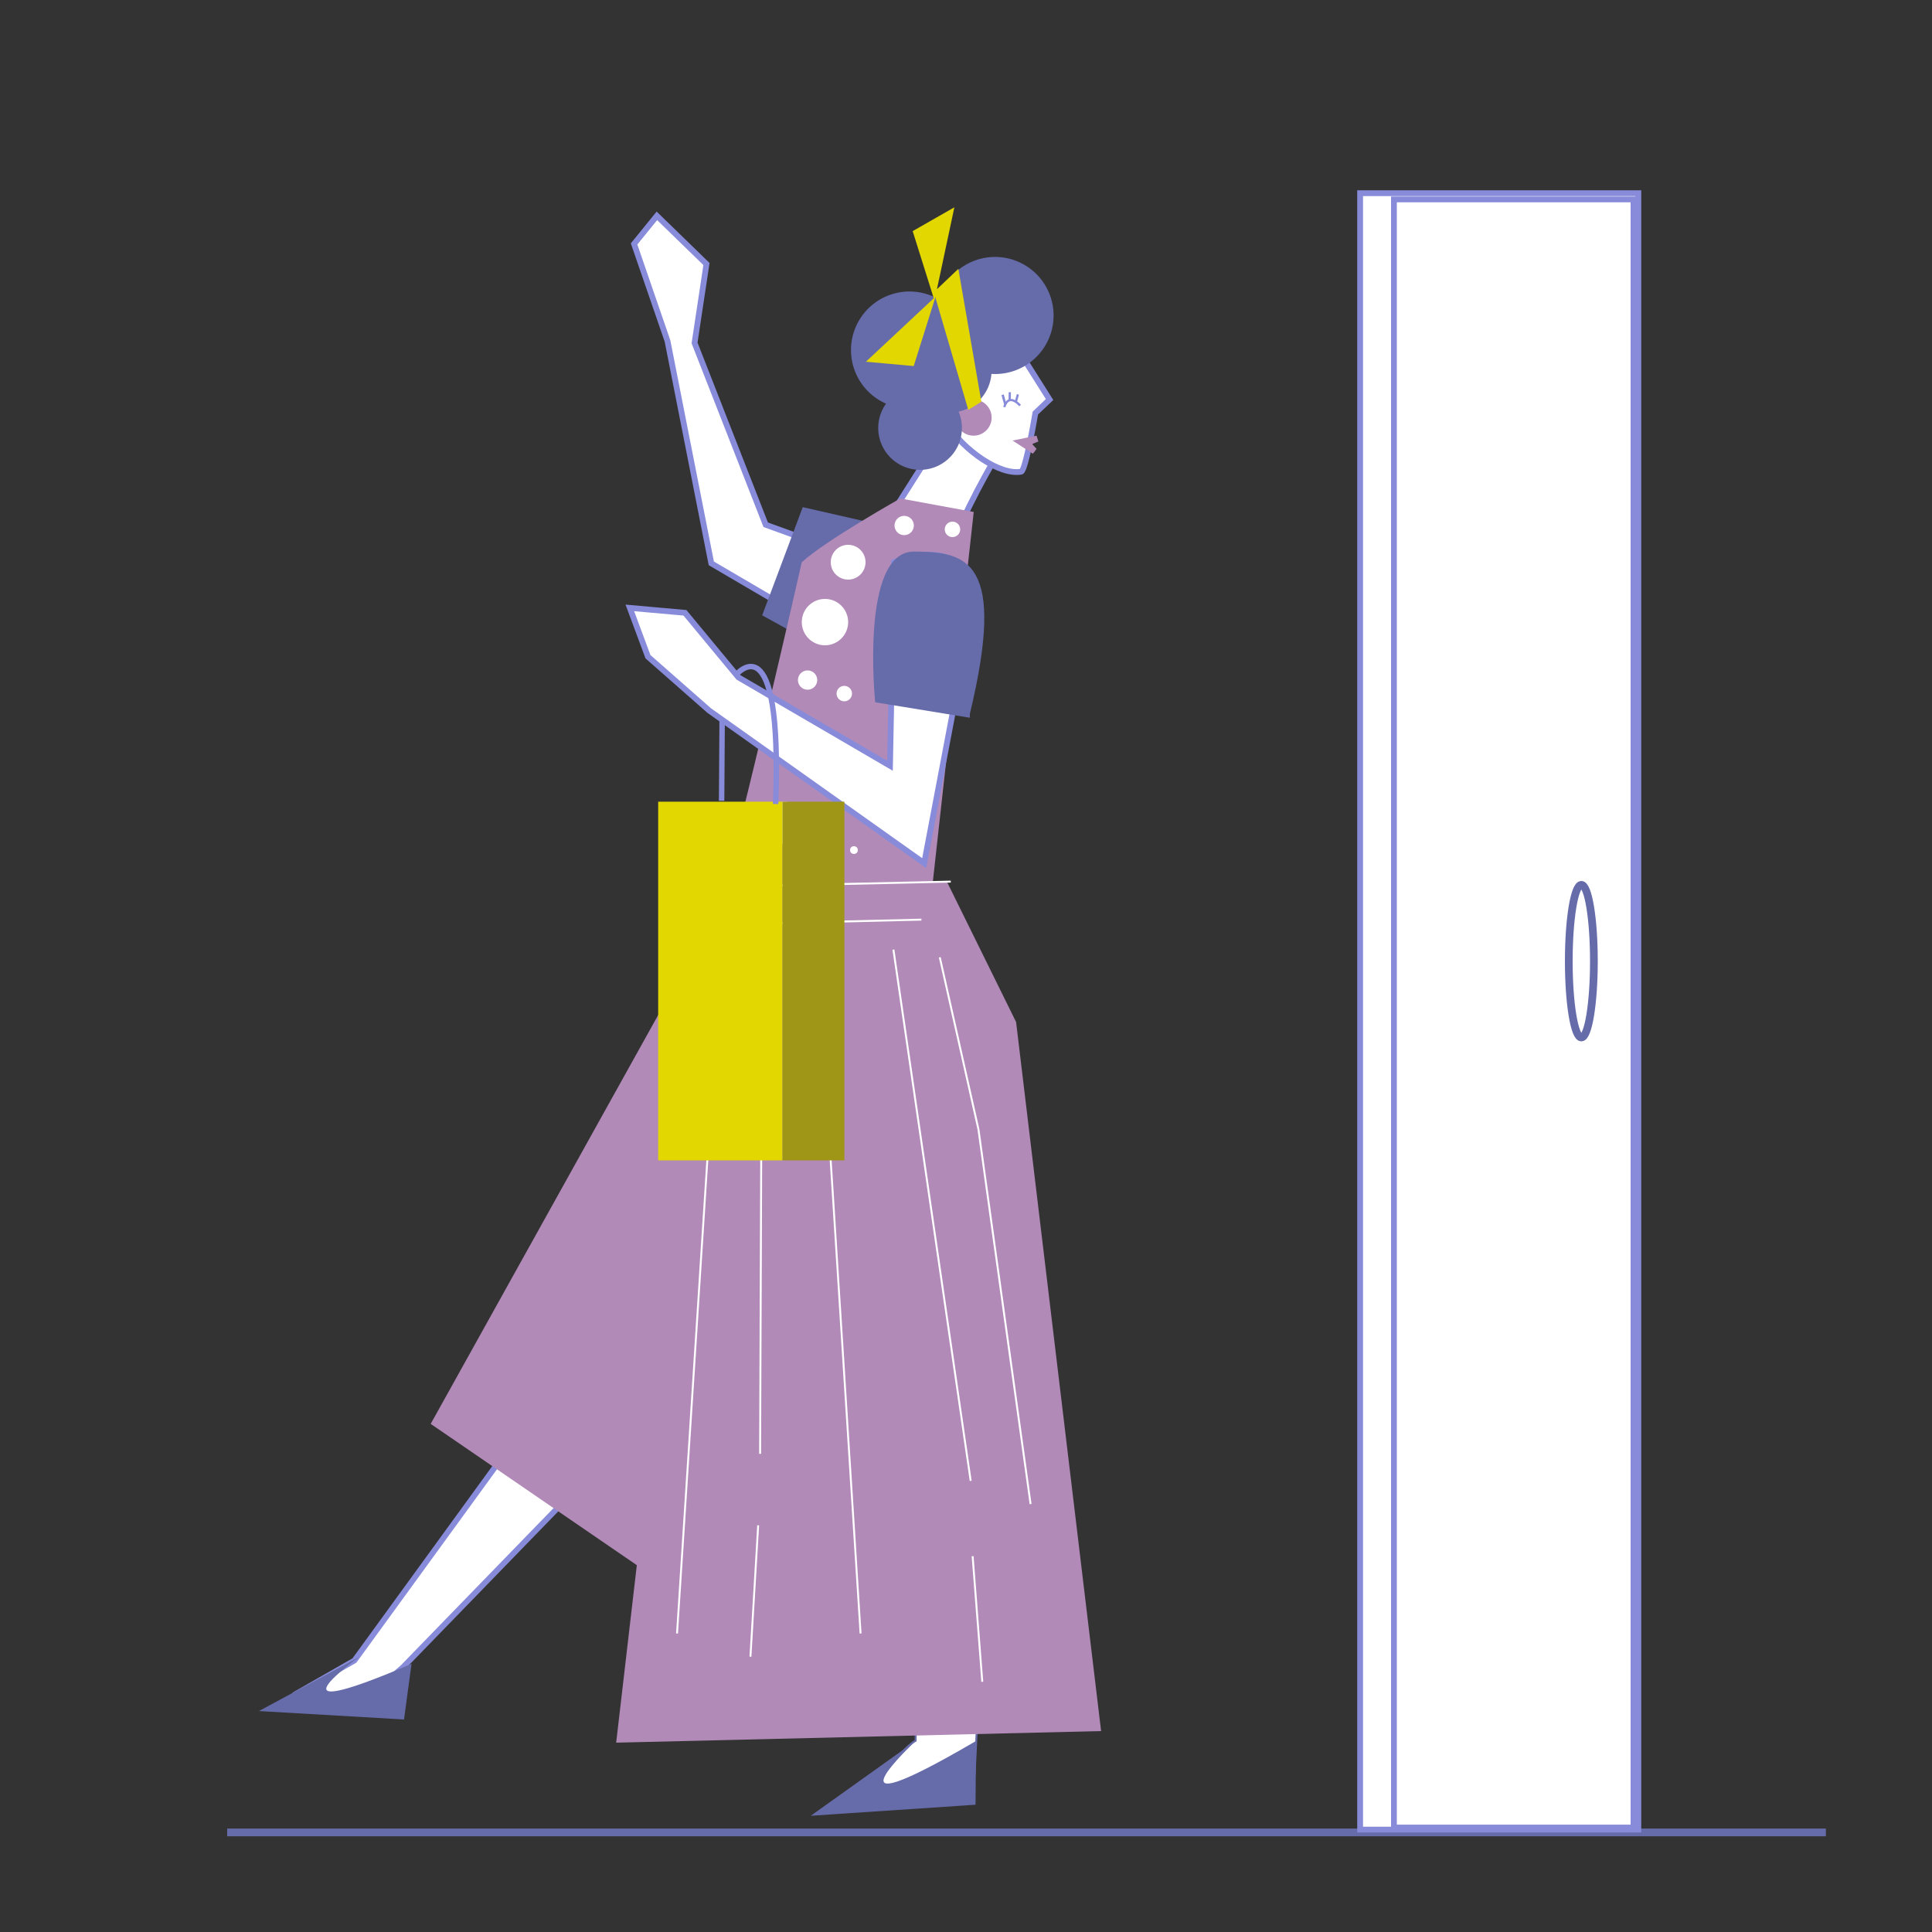 <svg xmlns="http://www.w3.org/2000/svg" viewBox="0 0 1000 1000"><rect x="0" y="0" width="1000" height="1000" fill="#333333" stroke="none"/><title>Mesa de trabajo 7</title><g id="Capa_3" data-name="Capa 3"><path d="M461.94,262.59s12.37-12.38,16.74-26.2S486.93,209,486.93,209l34.94-28.87,11.64,11.4,9.22,14.32-7.52,7.76s-3.15,26.69-5.82,29.36S512.65,240,512.65,240l-13.35,27.9Z" fill="#fff"/></g><g id="Capa_1" data-name="Capa 1"><polyline points="402.05 621.43 376.15 690.41 208.66 862.86 187.43 881.5 155.43 875.5 183.43 859.5 369.97 602.96" fill="#fff" stroke="#878bd9" stroke-miterlimit="10" stroke-width="2.94"/><path d="M505.93,888l-1.45,30.15L448.93,930s17-25,25-29v-8Z" fill="#fff" stroke="#666baa" stroke-miterlimit="10"/><path d="M505.21,901.12l-.28,33-85.28,5.72,54.54-38.93S420.23,950.88,505.21,901.12Z" fill="#666baa"/><path d="M213,861.22,209.12,890,134,885.64l51.92-28S133.29,895.33,213,861.22Z" fill="#666baa"/><polygon points="318.93 902 329.62 810.13 222.93 737 368.61 475.16 370.43 459.5 489.93 456 525.93 529 569.93 896 318.93 902" fill="#b18ab8"/><polygon points="471 298.7 396.33 271.61 359.5 177.5 365.67 136.65 340.01 111.72 328.2 126.25 345.5 176.5 368.17 291.59 458.1 344.28 471 298.7" fill="#fff" stroke="#878bd9" stroke-miterlimit="10" stroke-width="3"/><polygon points="415.5 262.5 394.5 318.5 443.5 345.5 472.5 275.5 415.5 262.5" fill="#666baa"/><line x1="457.08" y1="273.03" x2="481.33" y2="234.83" fill="none" stroke="#878bd9" stroke-miterlimit="10" stroke-width="3"/><path d="M512.89,241s-22.67,39.4-20.63,48.58" fill="none" stroke="#878bd9" stroke-miterlimit="10" stroke-width="3"/><path d="M504,265l-38-7s-38.75,21.77-51,33c0,0-32.81,144.44-42,172l108,10Z" fill="#b18ab8"/><path d="M528,209.91s-5.87-6.93-8.21.81" fill="none" stroke="#878bd9" stroke-miterlimit="10" stroke-width="1.15"/><circle cx="503.92" cy="216.15" r="9.35" fill="#b18ab8"/><path d="M528.55,183.51l14.71,23.29-7.36,7s-5,29.93-7.35,30.34c-11,1.95-29.5-10.75-38.56-24.88" fill="none" stroke="#878bd9" stroke-miterlimit="10" stroke-width="3"/><line x1="518.94" y1="204.32" x2="520.33" y2="209.24" fill="#fff" stroke="#878bd9" stroke-miterlimit="10" stroke-width="1.23"/><line x1="522.67" y1="203.01" x2="522.6" y2="207.45" fill="#fff" stroke="#878bd9" stroke-miterlimit="10" stroke-width="1.15"/><line x1="526.86" y1="204.14" x2="525.76" y2="208.2" fill="#fff" stroke="#878bd9" stroke-miterlimit="10" stroke-width="1.15"/><polygon points="534.23 229.83 536.51 232.33 535.33 233.95 534.6 234.83 524.09 228.03 536.51 225.5 537.47 228.51 534.23 229.83" fill="#b18ab8"/><path d="M536.47,184.71a30.2,30.2,0,0,1-23.31,8.82,21.65,21.65,0,0,1-17,19.51,21.66,21.66,0,1,1-37.55-4.11,30.3,30.3,0,1,1,27.3-54,30.3,30.3,0,1,1,50.54,29.8Z" fill="#666baa"/><line x1="117.59" y1="948.45" x2="945.08" y2="948.45" fill="none" stroke="#666baa" stroke-miterlimit="10" stroke-width="4"/><polygon points="481.86 155.94 481.73 156.34 481.7 156.23 481.67 156.12 481.73 156.06 481.86 155.94" fill="#e2d700"/><polygon points="507.95 207.94 501.18 212.15 484.13 153.9 484.26 153.49 484.13 153.62 484.06 153.68 484.1 153.79 484.13 153.9 483.94 154.52 483.65 155.44 472.94 189.47 448.19 187.23 483.31 154.38 472.4 119.63 493.98 107.3 484.96 149.69 496.04 139.16 507.95 207.94" fill="#e2d700"/><line x1="422.43" y1="481.5" x2="445.43" y2="845.5" fill="none" stroke="#fff" stroke-miterlimit="10"/><line x1="394.43" y1="484.5" x2="393.43" y2="752.5" fill="none" stroke="#fff" stroke-miterlimit="10"/><line x1="392.43" y1="789.5" x2="388.43" y2="857.5" fill="none" stroke="#fff" stroke-miterlimit="10"/><line x1="462.43" y1="491.5" x2="502.43" y2="766.5" fill="none" stroke="#fff" stroke-miterlimit="10"/><line x1="503.43" y1="805.5" x2="508.43" y2="870.5" fill="none" stroke="#fff" stroke-miterlimit="10"/><polyline points="486.43 495.5 506.43 584.5 533.43 778.5" fill="none" stroke="#fff" stroke-miterlimit="10"/><line x1="371.43" y1="517.5" x2="350.43" y2="845.5" fill="none" stroke="#fff" stroke-miterlimit="10"/><polyline points="492.13 456.32 370.93 459 368.39 478.59 476.93 476" fill="none" stroke="#fff" stroke-miterlimit="10"/><path d="M419.81,372.52l40.85,23.84L462.73,291s34.82-15.5,42.19,15.67L478.36,446.77l-111.3-79-31.68-27.86L326,314.64l28.53,2.54,27.69,33.42,37.56,21.92" fill="#fff" stroke="#878bd9" stroke-miterlimit="10" stroke-width="3"/><path d="M502,371.5l-49-8s-8-78,20-78,48,5,29,84" fill="#666baa"/><circle cx="427" cy="322" r="12" fill="#fff"/><circle cx="468" cy="272" r="5" fill="#fff"/><circle cx="406" cy="426" r="11" fill="#fff"/><circle cx="437" cy="359" r="4" fill="#fff"/><circle cx="442" cy="440" r="2" fill="#fff"/><circle cx="418" cy="352" r="5" fill="#fff"/><circle cx="493" cy="274" r="4" fill="#fff"/><circle cx="439" cy="291" r="9" fill="#fff"/><rect x="704" y="100" width="144" height="847" fill="#fff" stroke="#878bd9" stroke-miterlimit="10" stroke-width="3"/><rect x="721.5" y="103.21" width="124" height="842.72" fill="#fff" stroke="#878bd9" stroke-miterlimit="10" stroke-width="3"/><ellipse cx="818.5" cy="497.5" rx="6.5" ry="39.5" fill="none" stroke="#666baa" stroke-miterlimit="10" stroke-width="4"/><rect x="404.94" y="414.96" width="32.13" height="185.65" transform="translate(842 1015.57) rotate(-180)" fill="#9f9617"/><rect x="340.67" y="414.96" width="64.26" height="185.65" fill="#e2d700"/><path d="M380.6,349.73s24.52-31.15,20.86,66.43" fill="none" stroke="#878bd9" stroke-miterlimit="10" stroke-width="2.82"/><line x1="373.78" y1="372.89" x2="373.5" y2="414.5" fill="none" stroke="#878bd9" stroke-miterlimit="10" stroke-width="2.82"/></g></svg>